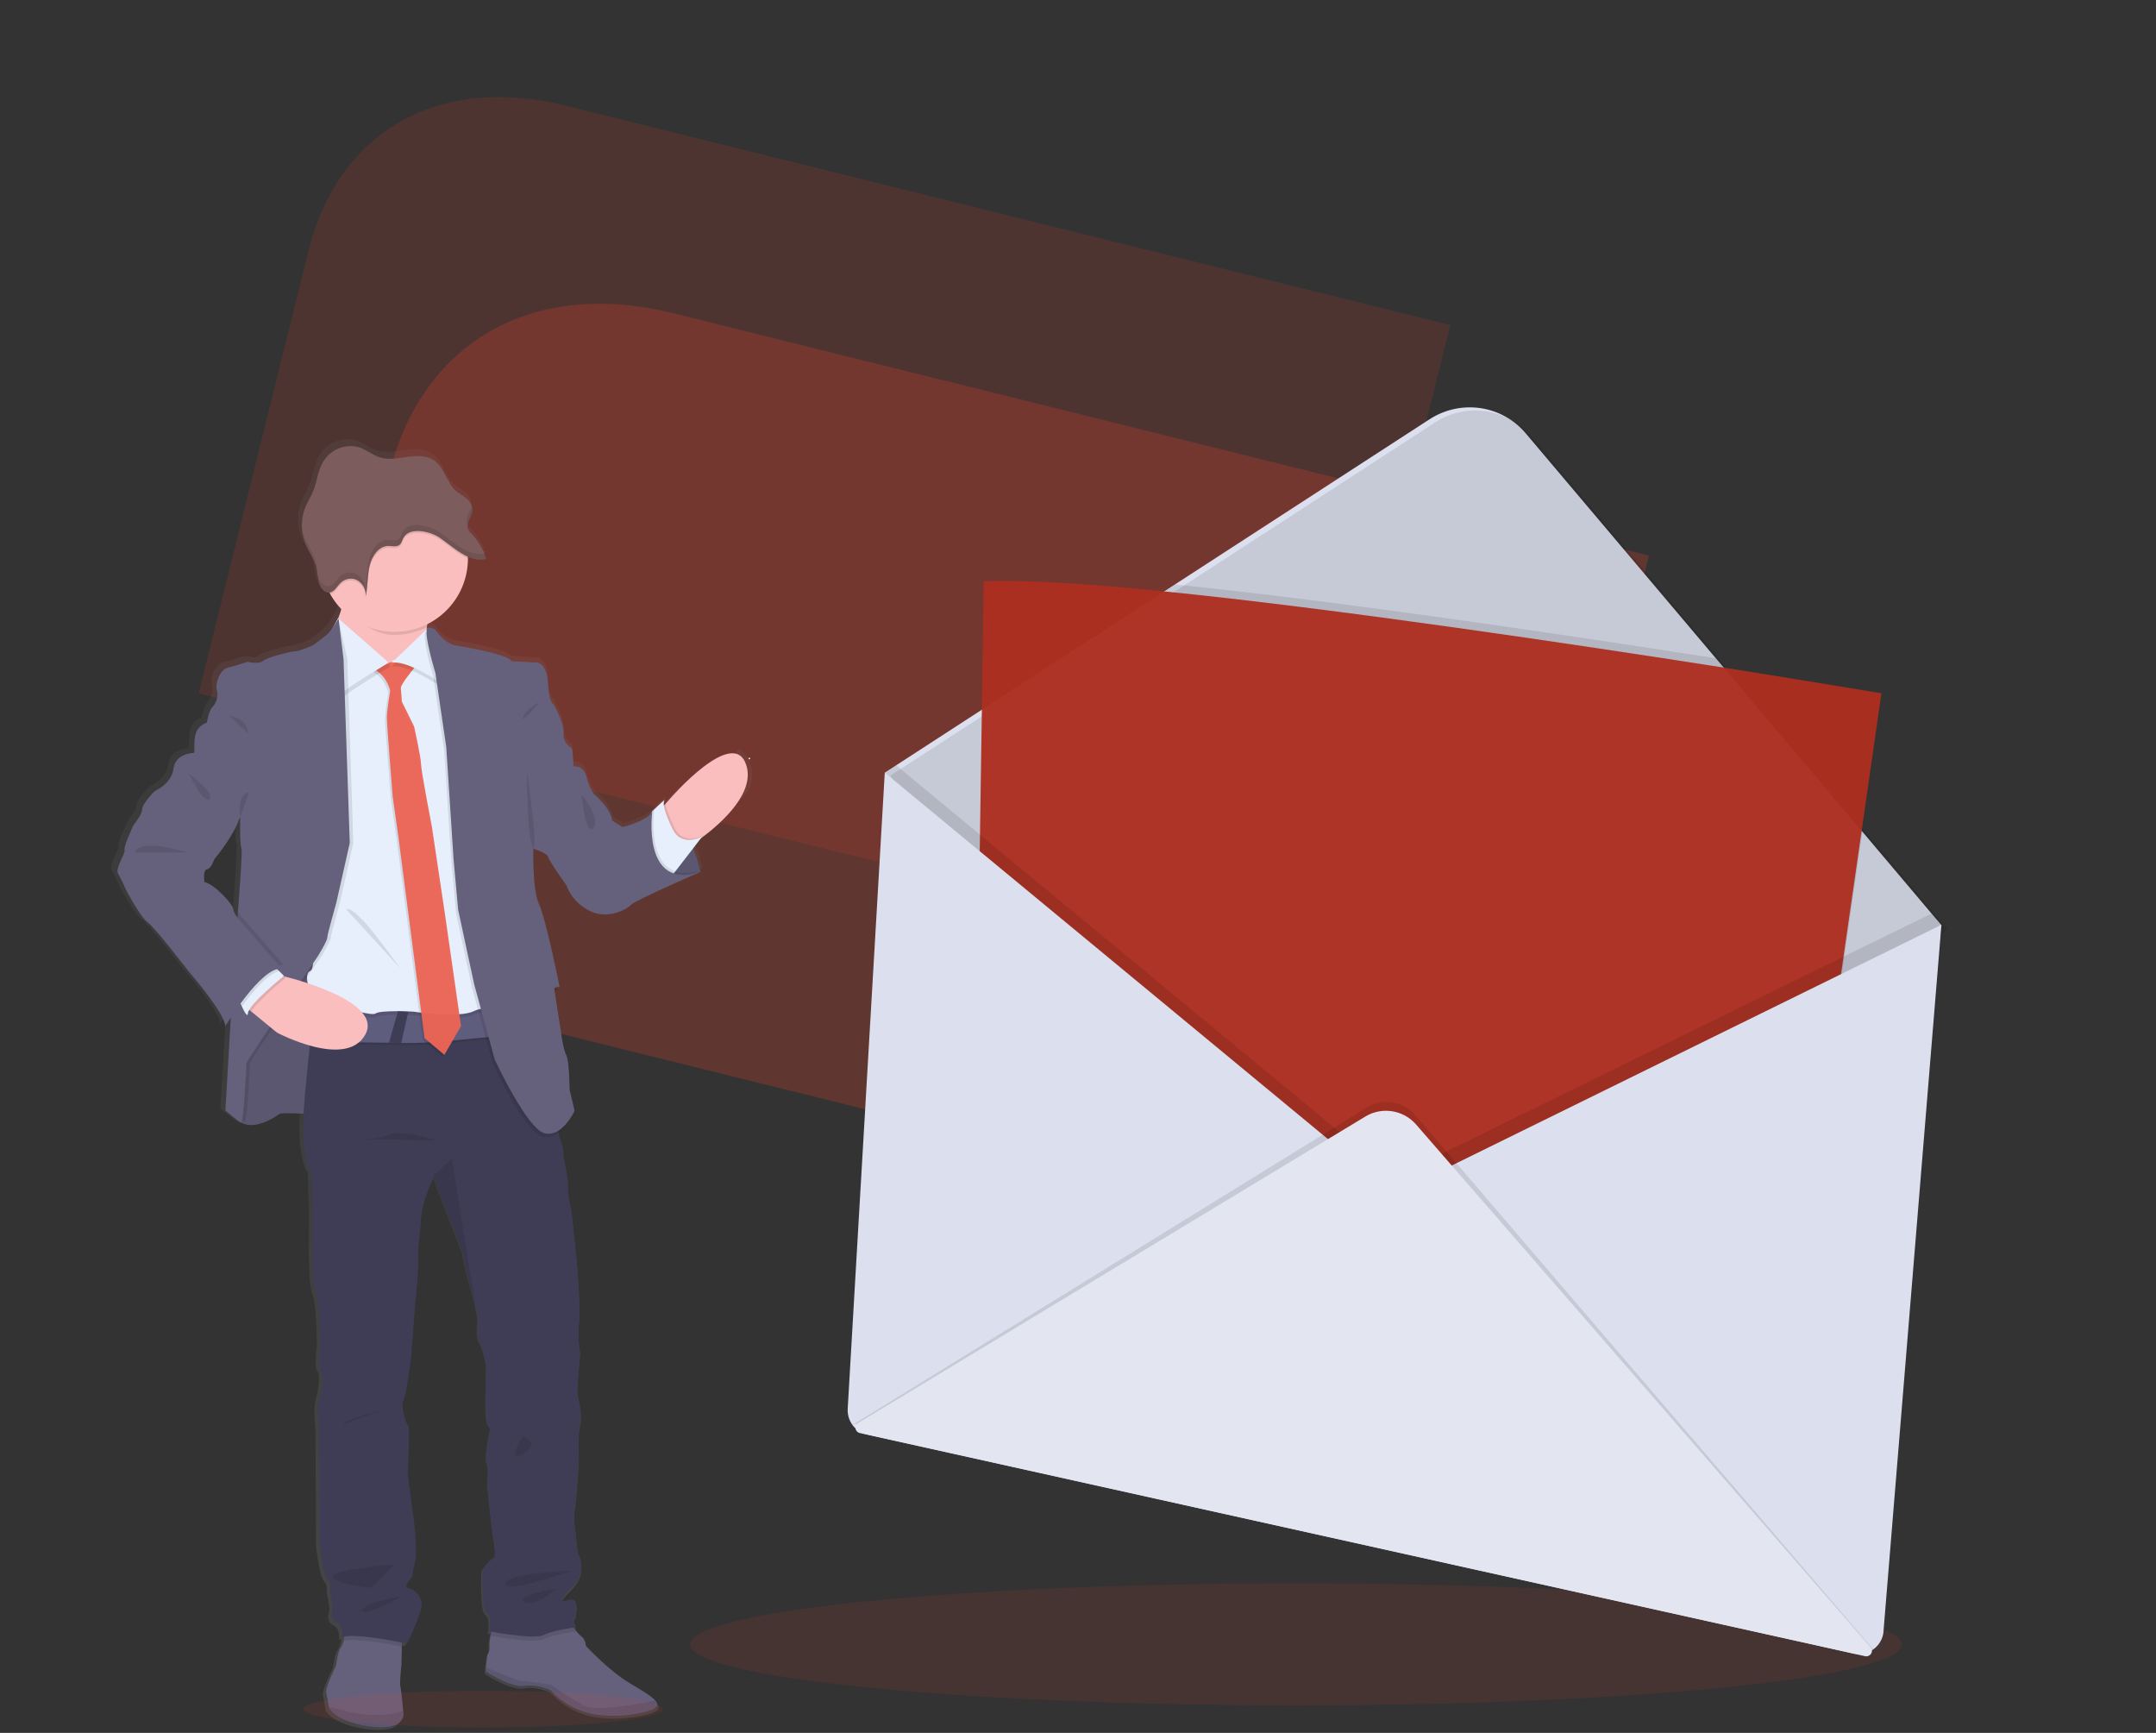 <?xml version="1.0" encoding="UTF-8"?> <!-- Generator: Adobe Illustrator 23.0.1, SVG Export Plug-In . SVG Version: 6.00 Build 0) --> <svg xmlns="http://www.w3.org/2000/svg" xmlns:xlink="http://www.w3.org/1999/xlink" x="0px" y="0px" viewBox="0 0 1034.9 831.6" style="enable-background:new 0 0 1034.9 831.6;" xml:space="preserve"><rect x="0" y="0" width="1034.9" height="831.6" fill="#333333" stroke="none"/> <style type="text/css"> .st0{opacity:0.25;} .st1{fill:#E63E2A;} .st2{opacity:0.15;} .st3{opacity:0.1;fill:#E63E2A;enable-background:new ;} .st4{fill:url(#SVGID_1_);} .st5{fill:#65617D;} .st6{opacity:0.1;enable-background:new ;} .st7{fill:#FBBEBE;} .st8{fill:#E7EFFD;} .st9{fill:#3F3D56;} .st10{fill:#5F5D7E;} .st11{opacity:0.96;fill:#EB6555;enable-background:new ;} .st12{fill:#7C5C5C;} .st13{opacity:0.1;} .st14{fill:#E6E8EC;} .st15{fill:#DCDFED;} .st16{opacity:0.96;fill:#AD2F20;enable-background:new ;} .st17{fill:#E3E5F1;} </style> <g id="ALL_SHAPES"> <g> <g class="st0"> <g> <g> <path class="st1" d="M187,226.9l-58.1,234.4l468.8,116.3c74.7,18.5,118.5-7.3,135.7-76.6l58.1-234.4L323.1,150.3 C254.7,133.4,202.4,165,187,226.9z"></path> </g> </g> </g> <g class="st2"> <g> <g> <path class="st1" d="M148.1,120.3L95.4,332.7l425.1,105.4c67.7,16.6,107.3-6.7,123-69.6L696.1,156L271.4,50.7 C209.4,35.3,162.1,64.1,148.1,120.3z"></path> </g> </g> </g> </g> </g> <g id="Layer_1"> <title>envelope</title> <ellipse class="st3" cx="622.1" cy="789.1" rx="290.8" ry="29.3"></ellipse> <linearGradient id="SVGID_1_" gradientUnits="userSpaceOnUse" x1="1616.669" y1="-32.652" x2="1616.669" y2="586.943" gradientTransform="matrix(-1 0 0 -1 1823.731 797.69)"> <stop offset="0" style="stop-color:#808080;stop-opacity:0.25"></stop> <stop offset="0.54" style="stop-color:#808080;stop-opacity:0.12"></stop> <stop offset="1" style="stop-color:#808080;stop-opacity:0.1"></stop> </linearGradient> <path class="st4" d="M53.7,417.6c1.4,2.4,2.6,4.9,3.6,7.5c0,0,7.1,13.4,10.7,16S88,464.9,88,464.9s17.7,20.3,17.7,26.5 c0,0,1-1.7,2.7-4.1l-2.6,44.7c0,0,6.2,5.2,7.5,5.8c6.3,4.3,17-2.5,18.6-3.9c0.9-0.7,6.8-0.5,12-0.2c-1.2,24.2,3.8,28.8,3.8,28.8 l0.6,21c0,0-0.8,32.1,1.5,37.1s2.3,25.5,2.3,25.5s-1.5,9.7,0.2,11.8s0.4,9.9-0.8,13.9s-0.1,14-0.1,14l0.3,56.3 c0,0,1.6,14.6,3.8,16.7c1.2,1.3,1.7,3.1,1.2,4.8c0,0,1.8,8.3,1.3,9.8s-1.4,4.9,2.1,6.6s2.6,6.9,2.6,6.9c0.4-0.1,0.7-0.2,1.1-0.2 c-0.1,0.6-0.2,1.2-0.4,1.8c-0.2,1.1-0.6,2.2-1.2,3.1c-1.5,1.6-2.4,8.9-2.4,8.9s-5.4,10.7-4.8,13.1c0.4,1.8,1,5,1.2,6.5 c0.1,0.5,0.1,0.8,0.1,0.8s3,6.6,19.7,8.9s16.7-5.5,16.7-5.5s-0.1-0.8-0.2-2.1c-0.3-3.5-0.9-10.2-1.3-11.6 c-0.5-1.9,0.5-10.4,0.5-10.4l0.2-8.9v-1.8c1.5,0.3,2.5,0.5,2.5,0.5c2.5-5.2,4.7-10.5,6.6-16c0.1-0.3,0.2-0.7,0.3-1.1 c1-4.5-1.9-8.8-6.3-9.8c-3.2-0.5,2.2-6,2.2-6s-0.6-0.8,0.9-6.1s-0.3-19.1-0.8-22.7s-2.7-20.9-2.7-20.9s1.2-21.9,0.3-22.8 s-3.9-9.5-2.4-12.4s3.9-21.5,3.9-22.5s2-25.2,2-25.2s1.8-16.8,1.3-20.3s1.2-16.8,1.2-16.8c0-11.1,6.5-23,6.5-23l0.2,0.4l14,36.4 c0,0,2.2,11,4.2,17.3c1.2,4.3,2.2,8.6,3,13l0.1,0.8c0.1,0.3,0.1,0.6,0.1,0.8l0.1,0.6l0,0c0,0-1.1,7.9,0.6,10.4s3.5,10.1,3.5,12.2 s-0.1,10.1-0.1,10.1s-0.7,15.9,1,17.7s0.8,3.3,0.8,3.3s-2.6,12-1.4,15.1s0.3,10.4,0.3,10.4s2.4,23.1,2.7,24.3s2,10.4,0.2,11.2 S231,754,231,754s-0.8,19.5,1.9,21s1.2,9.1,1.2,9.1l1.2,0.2c-0.1,0.5-0.2,1.1-0.3,1.7c-0.4,1.8-0.6,3.6-0.5,5.4 c0.2,1.3-0.2,2.7-1,3.7l-0.7,6.1l-0.2,2.1c0,0,12.6,8.2,18.9,7s12.8,2.1,12.8,2.1c4.4,4.7,9.8,8.3,15.9,10.3 c10.2,3.4,24.5,2.1,32.6-0.6c3.8-1.3,4.1-2.9,2.3-4.9c-2-2.2-6.8-5-12.2-8.2c-10.4-6.1-21.5-18.2-21.5-18.2s-0.2-3-2-4.3 c-1.1-1-2.1-2-3-3.1l-0.9-1l1-0.2l-1.5-4.9c0.1,0.2,1.1,1.8,1.8-4.3c0.7-6.4-5.6-3.3-5.6-3.3s-4.9,1.2,3-6.5s4.1-15.7,3.6-15.7 s-1.5-11.5-1.5-11.5s-1.3-6.9-0.3-12.2s1.9-22.1,1.9-22.1s-0.7-12.7,0.6-17.3s-0.9-13-1.3-14.9s1.3-19.7,1.3-19.7 s-1.5-8.3-0.6-14.5s-0.9-28.6-0.9-28.6l-2.8-25.9c0,0-2-8-1.7-11.3s-2.2-14.8-2.2-14.8c0.1-2.4-0.3-4.9-1.2-7.2 c-0.6-1.5-1-3-1.2-4.6c4.3-3.2,6.9-8.9,6.9-8.9l0,0c0.3-0.6,0.6-1.2,0.9-1.8l-2.4-10.1c0,0-0.2-14-1.7-16.7s-2.4-10.4-2.4-10.4 s-2.8-17.1-3.2-20.8c0.5-0.1,1.1-0.1,1.6,0c0,0-0.1-0.7-0.4-1.9c0.4,0,0.9,0,1.3,0.1c0,0-6.5-32.4-9.9-39.7s-2.8-27.3-2.8-27.3 s6.8,2.1,7.1,3.9s9,13.9,9,13.9s2,7.3,11,12.1s18.9-0.9,20.4-2.8c1.3-1.8,27.6-13.3,32.9-15.5l0.9-0.4l-0.1-0.3c0-0.1,0-0.1,0-0.2 l1-0.4l-1,0.3c-0.1-0.6-0.4-1.8-0.8-3.3c-0.1-0.1,0-0.1-0.1-0.3s-0.1-0.2-0.1-0.5s-0.2-0.5-0.2-0.8l-0.1-0.3 c-0.1-0.3-0.2-0.6-0.3-0.9c0,0,0-0.1,0-0.1c-0.5-1.4-1-2.9-1.7-4.5l3.9-5l0.5-0.3l18-16.8c0.3-0.3,0.6-0.6,0.9-0.9 c5.8-6.4,5.4-16.3-1-22.1c-1.9-1.8-2.6,1.1-2.8,1.4l0,0c-11.3,1.4-30.4,19.4-30.4,19.4l-2.4,2.6l-0.9,1c-0.2-0.8-0.1-1.7,0.2-2.4 c0.5-0.8-3.2,2.7-5,4.4c0,0,0,0,0-0.1c0,0,0,0.1-0.1,0.1l-0.8,0.8c-2.7,4.8-14.6,7.5-14.6,7.5l-5.1-3.1c-0.5-5.8-8.7-12.7-8.7-12.7 s-2.4-2.7-3.8-8.5s-6.3-5.1-6.3-5.1l-0.6-8.5c0,0-4.5-2.4-4-7.2s-4.8-14-4.8-14s-2.4-0.9-2.8-10.3s-5-10-5-10l-12.8-0.7 c-1-3.6-28.4-7.9-28.4-7.9s-4.8-1.8-7.3-5.7s-5.3-2.5-5.3-2.5l-0.4,0.4c0-0.3,0.1-0.5,0.1-0.8s0.1-0.7,0.1-1 c12-6,19.7-18.3,19.7-31.7c0-0.2,0-0.2,0-0.5s0-0.6,0-0.9c1,0.5,2,0.8,3,1.1c0.2,0.1,0.5,0.1,0.8,0.2c1,0.2,2,0.3,3.1,0.2 c0.3,0,0.5-0.1,0.8-0.1c0.4-0.1,0.9-0.2,1.3-0.3l0.2,0l0,0c-0.1-0.5-0.3-0.9-0.5-1.4c-1.5-4-3.8-7.7-6.8-10.9 c-0.7-0.6-1.3-1.4-1.7-2.2c-0.3-0.7-0.3-1.5-0.1-2.3c0.3-1.2,0.8-2.4,1.4-3.5l0.1-0.3l0.2-0.3c0.1-0.2,0.2-0.4,0.3-0.7 c0,0,0-0.1,0-0.1c0.1-0.2,0.2-0.5,0.2-0.6s0-0.1,0-0.2c0.1-0.2,0.1-0.5,0.1-0.8l0,0c0-0.3,0-0.5,0-0.8c0-0.1,0-0.2,0-0.3 s-0.1-0.3-0.1-0.4s-0.1-0.3-0.1-0.4s-0.1-0.2-0.1-0.3c-0.6-1.5-1.5-2.8-2.8-3.8c-1.8-1.5-3.9-2.5-5.5-4.1c-4-3.8-5.2-10.3-9.4-13.7 c-3.7-3-8.8-2.9-13.4-2.3s-9.3,1.7-13.8,0.3c-3.3-1.1-6.1-3.4-9.4-4.6c-6.8-2.6-15.2,0.8-18.7,7.6c-2.1,4.1-2.6,8.8-4.3,13.1 c-1.1,2.8-2.8,5.3-3.9,8.1c-1.3,3.3-1.8,6.9-1.5,10.5c0,0.6,0.1,1.2,0.2,1.9c0,0.2,0.1,0.4,0.1,0.6c0.1,0.4,0.2,0.9,0.3,1.3 l0.2,0.6c0.2,0.6,0.4,1.3,0.6,1.8s0.4,1.1,0.7,1.6l0,0c1.7,3.7,4.2,7.2,5.1,11.2l0,0l0,0c0.2,1,0.4,2.1,0.5,3.1l0,0 c0,0.3,0.1,0.6,0.1,0.9c0,0.1,0,0.1,0,0.4s0.1,0.6,0.1,0.7s0,0.2,0.1,0.4s0.1,0.6,0.1,0.7s0.1,0.2,0.1,0.3c0.1,0.4,0.2,0.7,0.3,1 l0,0c0.5,1.6,1.7,3,3.2,3.8c0.1,0,0.3,0.1,0.4,0.1c0.3,0.1,0.7,0.2,1,0.2c0.1,0.3,0.3,0.6,0.4,0.9c1.5,2.8,3.4,5.4,5.6,7.7l0,0 c-0.4,1.3-0.8,2.7-1.4,3.9l0,0l0,0l-0.1,0.1c-0.5,0.8-3.8,6.4-5.7,7.8l-6.4,4.9c0,0-6.5,3-8.7,3s-14.4,3.1-15.9,4.8 c-0.7,0.6-1.6,0.9-2.5,0.8c-1.1-0.1-2.1-0.2-3.2-0.4l-0.6,0.2c-0.7-0.1-1.2-0.2-1.2-0.2s-4.9,1.7-9.3,2.7s-6.5,8.2-5.6,11 c0.7,2.9-0.1,5.9-2.1,8c-1.8,1.8-2.7,7.6-2.7,7.6c-2.2,0.7-4,2.3-5.1,4.3c-1,2.3-1.1,6.4-1.1,8.7c0.1,1,0.1,1.7,0.1,1.7l0,0 c0,0-9,0.2-9.9,7.6s-9.2,10.9-9.2,10.9s-6.2,6.1-6.2,8.9s-4.7,7.9-4.7,8.4s-4.5,9.5-3.9,11.2S52,414.9,53.7,417.6z M96.7,415.5 c1.9-0.2,3.6-4.9,3.6-4.9s9.4-11,12.4-20.4l0.2,0.2l0,0c0,0-0.3,12.1,0.6,14.8c0.5,1.6-0.6,17.6-1.7,30.8c-0.1,0.9-0.1,1.9-0.2,2.8 c-0.9-1.2-1.9-2.8-2-4c-0.1-2.3-9.6-12.5-14.1-13C95.5,421.7,94.8,415.6,96.7,415.5z"></path> <path class="st5" d="M308.8,421.9l-8.6-5.9l12.9-26.5c17.6,0.1,23.1,28.9,23.1,28.9C327.4,422.4,308.8,421.9,308.8,421.9z"></path> <path class="st6" d="M308.5,399l4.3-8.9l0.3-0.6h0.3h0.5c2,0.1,4,0.6,5.9,1.5c5,2.4,8.6,7.2,11.2,12.2c0.7,1.3,1.3,2.7,1.8,4 c1.4,3.4,2.5,6.9,3.3,10.5c0,0,0,0.1,0,0.1c0.1,0.3,0.1,0.5,0.1,0.5c-1.6,0.7-3.2,1.3-4.9,1.7c-9.4,2.3-22.5,1.9-22.5,1.9l-8.6-5.9 L308.5,399z"></path> <path class="st5" d="M166.9,515.9l-0.2-21.3l0.7-41.6l-28.4,2.8l-13.9,26.2L114.1,497c0,0-0.6,21.2-0.6,21.7s-4.1,15.5,2.1,19.8 s16.7-2.5,18.3-3.8s20.1,0.4,20.1,0.4L166.9,515.9z"></path> <path class="st6" d="M166.9,515.9l-0.2-21.3l0.7-41.6l-28.4,2.8l-13.9,26.2L114.1,497c0,0-0.6,21.2-0.6,21.7s-4.1,15.5,2.1,19.8 s16.7-2.5,18.3-3.8s20.1,0.4,20.1,0.4L166.9,515.9z"></path> <path class="st7" d="M319.5,385.7l2.3-2.6c0,0,30.2-34.9,36.4-16c4.3,13.2-11.3,27.4-21.2,34.8c-4.3,3.2-7.5,5.1-7.5,5.1 c-11.2-0.3-12.7-18.3-12.7-18.3L319.5,385.7z"></path> <path class="st6" d="M319.5,385.7c0.2,1.5,0.6,3,1.2,4.4c0.9,2.4,1.9,4.8,3.1,7.2c1.4,3.2,4.5,5.2,8,5.1c2.1-0.1,4.3-0.7,6.2-1.7 l-1,1.2c-4.3,3.2-7.5,5.1-7.5,5.1c-11.2-0.3-12.7-18.3-12.7-18.3L319.5,385.7z"></path> <path class="st8" d="M308.5,398.9c0-0.2,0-0.4,0-0.4l4.3-8.6l0.3-0.6l0.8-0.8l0.1-0.1c1.8-1.7,5.4-5.1,4.9-4.3s-0.5,2.7,0.9,6.7 c0.9,2.5,1.9,4.8,3.1,7.2c2,4.1,5.2,5.1,8,5.1c2.2-0.1,4.3-0.7,6.2-1.7l-4.3,5.6l-8.5,11l-2.5,3.3 C306.7,419,308.1,401.7,308.5,398.9z"></path> <path class="st5" d="M233.3,800l0.7-6c0.8-1,1.2-2.4,1-3.7c-0.1-1.8,0.1-3.6,0.5-5.3c0.5-2.7,1.1-5.3,1.1-5.3l36.6-1.1 c0,0,1.5,2,3.1,3.8c0.9,1.1,1.9,2.2,3,3.1c1.8,1.3,1.9,4.3,1.9,4.3s10.9,11.9,21.2,18c5.3,3.2,10,5.9,12,8.1c1.8,2,1.5,3.6-2.3,4.9 c-8,2.7-22.1,4-32.1,0.6c-6-2-11.4-5.5-15.7-10.2c0,0-6.4-3.2-12.6-2.1s-18.6-7-18.6-7L233.3,800z"></path> <path class="st5" d="M161.3,799.4c0,0,0.9-7.2,2.4-8.9c0.6-0.9,1-2,1.2-3.1c0.4-2,0.7-4,0.9-6.1l27.2,2.8l-0.1,6.1l-0.2,8.8 c0,0-1,8.4-0.5,10.4c0.4,1.4,1,8,1.3,11.5c0.1,1.3,0.2,2.1,0.2,2.1s0,7.8-16.4,5.5s-19.4-8.9-19.4-8.9l-0.1-0.8 c-0.2-1.5-0.8-4.7-1.2-6.4C156,810,161.3,799.4,161.3,799.4z"></path> <path class="st6" d="M273.1,778.5c0,0,1.5,2,3.1,3.8l0.2,0.6c0,0-10.5,1.3-15.4,3.7c-4.3,2.1-21.6-0.9-25.5-1.6 c0.5-2.7,1.1-5.3,1.1-5.3L273.1,778.5z"></path> <path class="st6" d="M165.8,781.3l27.2,2.8l-0.1,6.1c-6-1.2-21.1-4-28-2.9C165.3,785.4,165.6,783.4,165.8,781.3z"></path> <path class="st9" d="M146.3,526.1c0.9-9.8,1.8-18.7,2.6-26.2c0.9-8.3,1.7-15,2.3-19.5s0.9-7,0.9-7l93.9,0.9l7,28.7l14.2,32.5 c0,0,0.6,9.7,2.1,12.7c0.9,2.2,1.3,4.7,1.2,7.1c0,0,2.5,11.4,2.2,14.6s1.6,11.2,1.6,11.2l2.7,25.7c0,0,1.8,22.3,0.9,28.4 s0.6,14.3,0.6,14.3s-1.8,17.6-1.4,19.5s2.7,10.2,1.3,14.8s-0.6,17.2-0.6,17.2s-0.9,16.6-1.9,21.9s0.3,12.1,0.3,12.1 s1,11.4,1.5,11.4s4.3,7.8-3.5,15.5s-3,6.5-3,6.5s6.2-3.1,5.5,3.3c-0.7,6.1-1.7,4.5-1.8,4.3l1.5,4.9c0,0-10.5,1.3-15.4,3.7 s-26.3-1.8-26.3-1.8s1.5-7.5-1.2-9s-1.9-20.9-1.9-20.9s3.4-4.4,5.2-5.2s0.1-9.9-0.2-11.1s-2.7-24.1-2.7-24.1s0.9-7.3-0.3-10.3 s1.5-15.1,1.5-15.1s0.8-1.5-0.8-3.2s-1-17.6-1-17.6s0.2-8,0.2-10.1s-1.8-9.6-3.4-12.1s-0.6-10.4-0.6-10.4l0,0l-0.1-0.6 c0-0.2-0.1-0.5-0.1-0.8l-0.1-0.8c-0.7-4.3-1.7-8.6-2.9-12.8c-1.9-6.2-4.1-17.2-4.1-17.2l-13.7-36.1l-0.2-0.4c0,0-6.4,11.8-6.4,22.8 c0,0-1.6,13.2-1.2,16.7s-1.3,20.3-1.3,20.3s-1.9,24-1.9,25s-2.4,19.5-3.9,22.3s1.5,11.4,2.4,12.3s-0.3,22.6-0.3,22.6 s2.2,17.2,2.7,20.7s2.2,17.2,0.7,22.5s-0.9,6.1-0.9,6.1s-5.3,5.5-2.2,5.9c0.3,0.1,0.7,0.2,1,0.3c4.3,1.5,6.4,6.2,4.9,10.5 c-1.8,5.4-4,10.7-6.5,15.8c0,0-23.1-5.2-31.2-3.3c0,0,0.9-5.2-2.5-6.8s-2.5-5-2.1-6.5s-1.3-9.8-1.3-9.8c0.5-1.7,0-3.5-1.2-4.7 c-2.1-2.1-3.7-16.6-3.7-16.6l-0.3-55.9c0,0-1-9.9,0.2-13.9s2.4-11.7,0.7-13.8s-0.2-11.7-0.2-11.7s0-20.3-2.2-25.3 s-1.5-36.8-1.5-36.8l-0.6-20.9C149.5,563.1,143.5,557.5,146.3,526.1z"></path> <path class="st7" d="M163.5,293.5c0.9-3.3,1.2-6.8-0.3-9.8c-4.1-8.3,45-0.3,45-0.3s-2.3,9.4-3.3,17.6c-0.7,5.2-0.8,9.9,0.3,11.4 c3,3.8-25.1,15.1-25.1,15.1l-21.9-23.4C160.5,300.9,162.3,297.3,163.5,293.5z"></path> <path class="st6" d="M208.2,283.4c0,0-2.3,9.4-3.3,17.6c-4.9,2.4-10.2,3.7-15.7,3.7c-10.2,0-18.3-7.5-24.8-14.4 c0.9-3.3,0.2-3.6-1.3-6.6C159.1,275.4,208.2,283.4,208.2,283.4z"></path> <path class="st7" d="M154.1,268.6L154.1,268.6c-0.1-19.4,15.5-35.3,35-35.5c19.4-0.1,35.3,15.5,35.5,35c0,0.2,0,0.3,0,0.5 c-0.3,19-15.6,34.3-34.6,34.6C170.4,303.5,154.4,288,154.1,268.6L154.1,268.6z"></path> <path class="st6" d="M151.2,481.4c8.3,2.5,24.1,4,39.8,4.9l5,0.3c13.3,0.5,26.5-0.9,39.4-4c0,0,23.5,17.6,6.2,16 c-8.1-0.8-28.4,3.3-49,2.9h-0.2l-5.7-0.1h-0.2c-17.4-0.3-32.9-0.4-37.5-0.4C149.8,492.6,150.6,486,151.2,481.4z"></path> <path class="st10" d="M151.2,480.5c8.3,2.5,24.1,3.9,39.8,4.8l5,0.3c13.3,0.5,26.5-0.9,39.4-4c0,0,23.5,17.6,6.2,16 c-8.1-0.8-28.4,3.3-49,2.9h-0.2l-5.7-0.1h-0.2c-17.4-0.3-32.9-0.4-37.5-0.4C149.8,491.7,150.6,485.1,151.2,480.5z"></path> <path class="st6" d="M186.6,319.8l-6.2-0.9l-13-10.4l-12.7,7.7l-4.7,15.1l-2.4,117.2c0,0,5,17.4,1.2,19.2s1.2,13,1.2,13 s27.8,9.2,30.2,7.4s18.3-0.9,18.3-0.9s21.9,3.2,29-0.3s19.5,2.1,19.5,2.1l-21-162.4l-27.2-12.7L186.6,319.8z"></path> <path class="st8" d="M186.6,318l-6.2-0.9l-13-10.4l-12.7,7.7l-4.7,15.1l-2.4,117.2c0,0,5,17.5,1.2,19.3s1.2,13,1.2,13 s27.8,9.2,30.2,7.4s18.3-0.9,18.3-0.9s21.9,3.3,29-0.3s19.5,2.1,19.5,2.1l-21-162.4l-27.2-12.7L186.6,318z"></path> <path class="st6" d="M185.7,318.8l-4-1.6l-4.6,3.7c0,0-8.6-1.7-0.6,0.5s9.9,11,9.9,11s-1.6,9.3-1.6,12.9s2.8,37.9,2.8,37.9 l2.7,19.1l12.6,96.8l9.5,8l8-13.7l-7.8-54.3l-6.2-41.4c0,0-5.2-26.9-5.2-30s-3.2-18-3.2-18l-5.9-12c0,0-0.3-4.6-0.5-6.5 s7.7-11.2,7.7-11.2C196.8,315.5,185.7,318.8,185.7,318.8z"></path> <path class="st11" d="M186.6,318l-4-1.6l-4.6,3.7c0,0-8.6-1.6-0.6,0.4s9.9,11,9.9,11s-1.6,9.3-1.6,12.9s2.8,37.9,2.8,37.9l2.7,19.1 l12.6,96.8l9.5,8l8-13.8l-7.8-54.3l-6.2-41.4c0,0-5.2-26.9-5.2-30s-3.3-18-3.3-18l-5.9-12c0,0-0.3-4.6-0.5-6.5s7.7-11.2,7.7-11.2 C197.7,314.6,186.6,318,186.6,318z"></path> <path class="st6" d="M188.1,319.8c7.7-1.2,23.1,9.5,23.1,9.5s-4.2-13.3-4.4-19.2s-1.5-6.8-1.5-6.8L188.1,319.8z"></path> <path class="st8" d="M188.1,318c7.7-1.2,23.1,9.5,23.1,9.5s-4.2-13.3-4.4-19.2s-1.5-6.8-1.5-6.8L188.1,318z"></path> <path class="st6" d="M159.1,305.9c0,0,2.7,32,5.3,29s23.1-15.1,23.1-15.1l-24.3-21.3L159.1,305.9z"></path> <path class="st8" d="M158.2,304.1c0,0,2.6,32,5.3,29s23.1-15.1,23.1-15.1l-24.3-21.3L158.2,304.1z"></path> <path class="st6" d="M208,324.8l5.2,35.5l3.5,53.7l2.2,24.3l7.7,35.8l9.9,36.2c0,0,15.5,33.6,24.1,35.3s14.2-10.8,14.2-10.8 l-2.4-10.1c0,0-0.2-13.9-1.6-16.6s-2.4-10.4-2.4-10.4s-3-19.4-3.2-21.2s2.5-1.2,2.5-1.2s-6.4-32.1-9.8-39.4s-2.8-27.1-2.8-27.1 l18.5-48.1c0,0-4.5-2.4-4-7.1S265,340,265,340s-2.4-0.9-2.8-10.2s-4.9-9.9-4.9-9.9l-12.6-0.7c-1.1-3.5-28-7.8-28-7.8 c-2.9-1.2-5.4-3.1-7.2-5.6c-2.5-3.8-5.2-2.5-5.2-2.5C202.3,305.7,208,324.8,208,324.8z"></path> <path class="st5" d="M209,323l5.2,35.5l3.5,53.7l2.2,24.3l7.7,35.8l9.9,36.2c0,0,15.6,33.6,24.1,35.4s14.2-10.8,14.2-10.8 l-2.4-10.1c0,0-0.1-13.9-1.6-16.6c-1.5-2.7-2.4-10.4-2.4-10.4s-3.1-19.4-3.3-21.1s2.5-1.2,2.5-1.2s-6.4-32.1-9.8-39.4 s-2.8-27.1-2.8-27.1l18.5-48.1c0,0-4.5-2.4-4-7.1s-4.7-13.9-4.7-13.9s-2.4-0.9-2.8-10.2s-4.9-9.9-4.9-9.9l-12.6-0.7 c-1.1-3.5-28-7.8-28-7.8c-2.9-1.2-5.4-3.1-7.2-5.6c-2.5-3.8-5.2-2.5-5.2-2.5C203.2,303.9,209,323,209,323z"></path> <path class="st6" d="M308.5,399c0-0.2,0-0.4,0-0.4l4.3-8.6l0,0c0.2-0.2,0.4-0.4,0.5-0.6c0.2-0.2,0.4-0.5,0.6-0.8l0.1-0.1 c0,0,0,0,0,0.1c0,0.1-0.1,0.4-0.1,0.9c-0.5,4.5-1.8,24.6,10.3,28.7c3,1,6.9,1,11.8-0.4l1-0.3l-1,0.4l-4.8,2.1 c-9.4,2.3-22.5,1.9-22.5,1.9l-8.6-5.9L308.5,399z"></path> <path class="st5" d="M243.4,376.5l12.7,30.8c0,0,6.7,2.1,7,3.9s8.9,13.8,8.9,13.8s1.9,7.3,10.8,12s18.6-0.9,20.1-2.8 s33.3-15.8,33.3-15.8c-28.4,9.3-23.1-28.9-23.1-28.9c-2.7,4.7-14.3,7.4-14.3,7.4l-5-3.1c-0.4-5.8-8.6-12.6-8.6-12.6 s-2.4-2.7-3.7-8.4s-6.2-5-6.2-5l-0.6-8.4l-4.2-1.2L243.4,376.5z"></path> <path class="st6" d="M169.6,404.5l-6.5,28.9c0,0-4.3,15-4.3,16.6s-4.6,9-4.6,9S120,509,120,510.1s-1.3,29.1-2.7,28.5 s-7.4-5.8-7.4-5.8l4.6-77.8c0,0,4-45.3,3.1-47.9s-0.6-14.6-0.6-14.6l-22-31.1c0,0-0.5-7.1,1-10.4c1-2,2.8-3.6,5-4.3 c0,0,0.9-5.8,2.7-7.5c2-2.1,2.8-5.2,2.1-8c-0.9-2.9,1.2-10,5.5-11c4.3-1,9.2-2.7,9.2-2.7s5.9,1.2,7.4-0.4s13.5-4.7,15.7-4.7 s8.6-3,8.6-3l6.4-4.9c1.9-1.5,3.8-7.8,3.8-7.8l4.3,19.5L169.6,404.5z"></path> <path class="st5" d="M94.3,351.1c1-2,2.8-3.6,5-4.3c0,0,0.9-5.8,2.7-7.5c2-2.1,2.8-5.2,2.1-8c-0.9-2.9,1.2-10,5.5-11 c4.3-1,9.2-2.7,9.2-2.7s5.9,1.2,7.4-0.4s13.5-4.7,15.7-4.7s8.6-3,8.6-3l6.4-4.9c1.9-1.5,5.6-7.8,5.6-7.8l2.4,19.5l3,88.2l-6.5,28.9 c0,0-4.3,15-4.3,16.6s-4.6,9-4.6,9s-34.2,50.1-34.2,51.2s-1.3,29.1-2.7,28.5s-7.4-5.8-7.4-5.8l2.6-44.8l2-33c0,0,0.7-8,1.4-17.4 c1-13.1,2.2-29,1.7-30.5c-0.9-2.6-0.6-14.6-0.6-14.6l0,0l-22-31c0,0,0-0.7,0-1.7C93.2,357.3,93.3,353.2,94.3,351.1z"></path> <path class="st6" d="M242.8,760c-0.6-5,30.5-6.2,31.2-6.2C274,753.8,243.4,765.1,242.8,760z"></path> <path class="st6" d="M251.7,768.8c-5.5-3.1,15.4-6.5,15.4-6.5S257.2,771.9,251.7,768.8z"></path> <path class="st6" d="M178.1,762c-0.5-0.2-12.8-0.8-18-4.6s29.4-6.8,29.4-6.8S178.6,762.1,178.1,762z"></path> <path class="st6" d="M173.9,772.8c0.6-3.8,19.8-7,19.8-7S173.3,776.6,173.9,772.8z"></path> <path class="st6" d="M164.4,683.8c1-2.9,18.6-7,18.6-7L164.4,683.8z"></path> <path class="st6" d="M251.2,697.5c8.9-5.3-0.3-8-0.3-8S242.4,702.8,251.2,697.5z"></path> <path class="st6" d="M174.9,546.7c4.3-0.1,8.5-0.9,12.6-2.4c5.6-2.3,21.8,3,22.8,3L174.9,546.7z"></path> <path class="st6" d="M216.9,556l12.2,75.7c-0.7-4.3-1.7-8.6-2.9-12.8c-1.9-6.2-4.1-17.2-4.1-17.2l-13.8-36.1l-0.2-1.5L216.9,556z"></path> <path class="st9" d="M191,485.3l5,0.3l-3.4,14.9h-0.2l-5.7-0.1L191,485.3z"></path> <path class="st7" d="M134.7,468.1c0,0,0.7,0.2,1.9,0.5c9.1,2.3,46.8,12.9,38.8,27.8c-9.2,16.9-42.5-0.9-42.5-0.9l-12.3-10.1l-3.7-3 L134.7,468.1z"></path> <path class="st6" d="M251.1,344c1.5-4.1,8-7.1,8-7.1S249.6,348.1,251.1,344z"></path> <path class="st6" d="M284.8,397.3c3.8-4.5-5.6-16-5.6-16S281,401.8,284.8,397.3z"></path> <path class="st6" d="M119.1,352c-0.3-7.7-9.2-8.6-9.2-8.6L119.1,352z"></path> <path class="st6" d="M166.2,436.4c4.7-2.7,25.1,27.5,26,28.4L166.2,436.4z"></path> <path class="st6" d="M154.1,268.6L154.1,268.6c-0.1-19.4,15.5-35.3,35-35.5c19.4-0.1,35.3,15.5,35.5,35c-5-2.3-9.7-6.6-13.7-9.3 s-13.9-5.3-17.1-0.1c-0.7,1.1-0.8,2.5-1.7,3.4c-1.4,1.5-3.7,0.8-5.7,0.8c-4.5,0.1-7.9,4.9-9,9.6s-0.7,9.8-1.9,14.5 c0.2-3.1-1.3-6-3.9-7.6c-2.6-1.4-5.8-0.9-8,1.1c-1.7,1.6-2.9,4.2-5.1,4.7l-0.3,0C155.5,280.1,154,274.4,154.1,268.6L154.1,268.6z"></path> <path class="st12" d="M210.7,257.8c6.2,4.1,14.8,12.9,22.7,10.4c-1.4-4.6-3.9-8.7-7.2-12.2c-0.7-0.6-1.2-1.3-1.6-2.2 c-1.1-2.8,1.9-5.6,2.2-8.7c0.2-2.4-1.3-4.6-3-6s-3.8-2.4-5.4-4c-3.9-3.8-5.1-10.2-9.3-13.6c-3.6-3-8.6-2.9-13.2-2.3 s-9.2,1.7-13.6,0.3c-3.3-1.1-6.1-3.4-9.3-4.6c-6.8-2.5-15,0.8-18.4,7.6c-2.1,4-2.5,8.8-4.2,13c-1.1,2.8-2.8,5.3-3.9,8.1 c-2.1,5.3-2.1,11.2-0.2,16.5c1.7,4.4,4.7,8.2,5.7,12.8c0.5,2.4,0.5,5,1.3,7.4s3,4.5,5.2,4s3.4-3.1,5.1-4.7c2.2-2,5.4-2.5,8-1.1 c2.6,1.6,4.2,4.5,3.9,7.6c1.1-4.7,0.8-9.8,1.9-14.5s4.4-9.6,9-9.6c2,0,4.2,0.7,5.7-0.8c0.8-0.9,1-2.3,1.7-3.3 C196.9,252.6,206.7,255.2,210.7,257.8z"></path> <path class="st6" d="M134.7,468.1c0,0,0.7,0.2,1.9,0.5l0.6,0.6c0,0-13.3,10.8-16.6,16.2l-3.7-3L134.7,468.1z"></path> <path class="st8" d="M131.3,463.4l2.7,2.6l2.3,2.3c0,0-17.2,13.9-17.3,18c-0.1,2.1-1.6-0.5-2.9-3.3s-2.7-6.1-2.7-6.1L131.3,463.4z"></path> <path class="st6" d="M114.2,437.6c0.7,1,1.4,2,2.3,2.9l19.7,22.6c-8.1-0.6-20.7,17.7-25.3,24.9l2-33 C112.8,455,113.5,447,114.2,437.6z"></path> <path class="st6" d="M131.3,463.4l2.7,2.6c-5.7,1.6-12.8,9.9-17.9,17c-1.4-2.8-2.7-6.1-2.7-6.1L131.3,463.4z"></path> <path class="st5" d="M116.1,387.2c-0.2,9.8-13.2,25.1-13.2,25.1s-1.6,4.7-3.6,4.9s-1.2,6.2-1.2,6.2c4.4,0.4,13.8,10.6,13.9,12.9 s3.5,5.9,3.5,5.9l19.7,22.6c-10.1-0.7-27.1,27.7-27.1,27.7c0-6.2-17.5-26.3-17.5-26.3s-16.3-21.2-19.8-23.7s-10.5-15.8-10.5-15.8 c-1-2.5-2.2-5-3.6-7.4c-1.6-2.7,3.7-9.8,3.1-11.4s3.8-10.6,3.8-11.1s4.6-5.5,4.6-8.3s6.1-8.9,6.1-8.9s8.1-3.4,9-10.8 s9.8-7.5,9.8-7.5l5.3-4.1C98.6,357.2,116.2,377.5,116.1,387.2z"></path> <path class="st6" d="M100.5,383.4c2.7-3-9.8-12.1-9.8-12.1S97.8,386.3,100.5,383.4z"></path> <path class="st6" d="M64.7,409.1c2.4-7.4,25.4,0,25.4,0H64.7z"></path> <path class="st6" d="M233.3,800.2c5.5,2.3,15.4,6.4,16.6,6.4c1.8,0,14.5,1.8,14.5,1.8s9.8,7.1,16.6,10.4c5.2,2.5,24.6-0.9,33.3-2.7 c1.8,2,1.5,3.6-2.3,4.9c-8,2.7-22.1,4-32.1,0.6c-6-2-11.4-5.5-15.7-10.2c0,0-6.4-3.2-12.6-2.1s-18.6-7-18.6-7L233.3,800.2z"></path> <path class="st6" d="M193.5,821c0.1,1.3,0.2,2.1,0.2,2.1s0,7.8-16.4,5.5s-19.4-8.9-19.4-8.9l-0.1-0.8 C177,825.1,188.3,822.9,193.5,821z"></path> <path class="st6" d="M255.8,406.5c-2.9-3.3-2.9-37.1-2.9-37.1S258.7,409.9,255.8,406.5z"></path> <path class="st6" d="M115.3,392.4l4.3-12.1C113.6,380.6,115.3,392.4,115.3,392.4z"></path> <g class="st13"> <path d="M224.5,251.7c0.4-2.1,2.1-4.2,2.3-6.4c0.1-0.9-0.1-1.8-0.5-2.7c-0.4,3-3.2,5.7-2.1,8.5 C224.3,251.3,224.4,251.5,224.5,251.7z"></path> <path d="M175.5,286c1.1-4.7,0.8-9.8,1.9-14.5s4.4-9.6,9-9.6c2,0,4.2,0.7,5.7-0.8c0.8-0.9,1-2.3,1.7-3.3c3.2-5.2,13.1-2.6,17.1,0.1 c6.2,4.1,14.8,12.9,22.7,10.4c-0.3-0.9-0.6-1.8-1-2.7c-7.8,1.9-16.1-6.5-22.1-10.5c-4-2.7-13.9-5.4-17.1-0.1 c-0.7,1.1-0.8,2.5-1.7,3.4c-1.4,1.5-3.7,0.7-5.7,0.7c-4.5,0.1-7.9,5-8.9,9.6s-0.8,9.6-1.8,14.3C175.4,283.9,175.6,285,175.5,286z"></path> <path d="M152.5,276c0.1,1.4,0.4,2.9,0.8,4.2c0.8,2.3,3,4.5,5.2,4s3.4-3.1,5.1-4.7c2.2-2,5.4-2.5,8-1.1c1.6,1,2.9,2.5,3.5,4.3 c0.1-2.9-1.4-5.7-3.9-7.2c-2.6-1.4-5.8-0.9-8,1.1c-1.7,1.6-2.8,4.2-5.1,4.7s-4.4-1.7-5.2-4C152.7,276.9,152.6,276.5,152.5,276z"></path> <path d="M145,254c0.2,2.1,0.6,4.2,1.4,6.1c1.7,4.4,4.7,8.1,5.7,12.8c-0.1-1-0.2-1.9-0.4-2.8c-1-4.6-4-8.4-5.7-12.8 C145.5,256.1,145.2,255.1,145,254z"></path> </g> <circle class="st14" cx="359.7" cy="364" r="0.4"></circle> <ellipse class="st3" cx="231.9" cy="820.2" rx="86.3" ry="8.8"></ellipse> <path class="st15" d="M686.2,201.2L424.7,370.8l170.7,307.8c1.6,2.9,4.4,5,7.6,5.8l154.6,37.7c5.5,1.3,11.1-1.3,13.5-6.4 l76.7-159.4L931.9,444L732.4,208C721,194.4,701.2,191.5,686.2,201.2z"></path> <path class="st6" d="M934.6,445.4l-0.7,1l-49.2,65.8l-0.9,1.2l-33.2,44.4l-65.6,136.3l-1.8,3.8l-9.3,19.2 c-2.4,5.1-8.1,7.7-13.6,6.4l-154.6-37.7c-3.2-0.8-6-2.9-7.6-5.8l-14.9-26.8l-2.7-4.8L473.2,454.7l-0.9-1.6l-44.9-80.9l5.4-3.5 l41.1-26.6l1-0.6l86.5-56.1l5.5-3.5l122-79.2c14.9-9.7,34.7-6.8,46.2,6.8l91,107.7l4,4.8l66,78.1l0.4,0.4l33.2,39.3l4.2,5 L934.6,445.4z"></path> <path class="st6" d="M894,399.1l-8.1,56l-2.4,16.9l-1.4,36l-0.1,2.8l-7.2,188.1c-0.3,6.6-5.8,11.7-12.4,11.4 c-0.7,0-1.4-0.1-2.1-0.3l-77.9-17.4l-0.8-0.2l-199.9-44.6l-3.7-0.8L468,622.5l2.5-169.1l0.1-5.6l0.8-51.2l0.8-56.5l86.5-56.1 l5.5-3.5c80.3,8.2,187,24.1,259.3,35.4l4,4.8l66,78.1L894,399.1z"></path> <path class="st16" d="M903.1,332.7l-9.5,66l-8.7,60.4l-2.4,16.9l-1.4,36l-7.3,190.9c-0.3,6.6-5.8,11.7-12.4,11.4 c-0.7,0-1.4-0.1-2.1-0.3l-78.8-17.6l-199.9-44.6L467,626.5l2.6-174.8l0.8-51.2l0.9-59.9l0.9-61.6c18.8-0.9,49.7,1.1,86.6,4.8 c82.6,8.3,195.2,25.1,268.8,36.6C872.6,327.6,903.1,332.7,903.1,332.7z"></path> <path class="st6" d="M927.2,438.4l-42.3,20.7L669.2,564.9L470.4,400.6l-40.2-33.3l-5.4,3.5l44.9,80.9L467,626.5l113.6,25.4 l14.8,26.8c1.6,2.9,4.4,5,7.6,5.8l154.6,37.7c5.5,1.3,11.1-1.4,13.5-6.4l9.3-19.2l78.8,17.6c6.4,1.4,12.8-2.6,14.2-9.1 c0.2-0.7,0.2-1.4,0.3-2.1l7.3-190.9l50.1-67l0.1-1.7L927.2,438.4z"></path> <path class="st15" d="M424.7,370.8l-17.8,305.3c-0.3,5.8,3.6,11.1,9.3,12.3l473.5,105.1c6.4,1.4,12.8-2.7,14.2-9.1 c0.1-0.5,0.2-1,0.2-1.6l27.8-339L669.2,572.9L424.7,370.8z"></path> <path class="st6" d="M410.2,683.2l246-151.8c7.5-4.6,17.2-3,23,3.6l220.2,256.8c0.8,0.9,1.2,0.3,0,0L410.2,683.2 C408.8,682.8,408.9,683.9,410.2,683.2z"></path> <path class="st17" d="M411.9,682.9l243.5-147.1c7.9-4.8,18.2-3.2,24.3,3.8l218.2,250.9c1,1.1,0.8,2.8-0.3,3.7 c-0.6,0.5-1.5,0.8-2.3,0.6L412.7,687.7c-1.4-0.3-2.3-1.7-2-3.1C410.9,683.9,411.3,683.3,411.9,682.9z"></path> </g> </svg> 